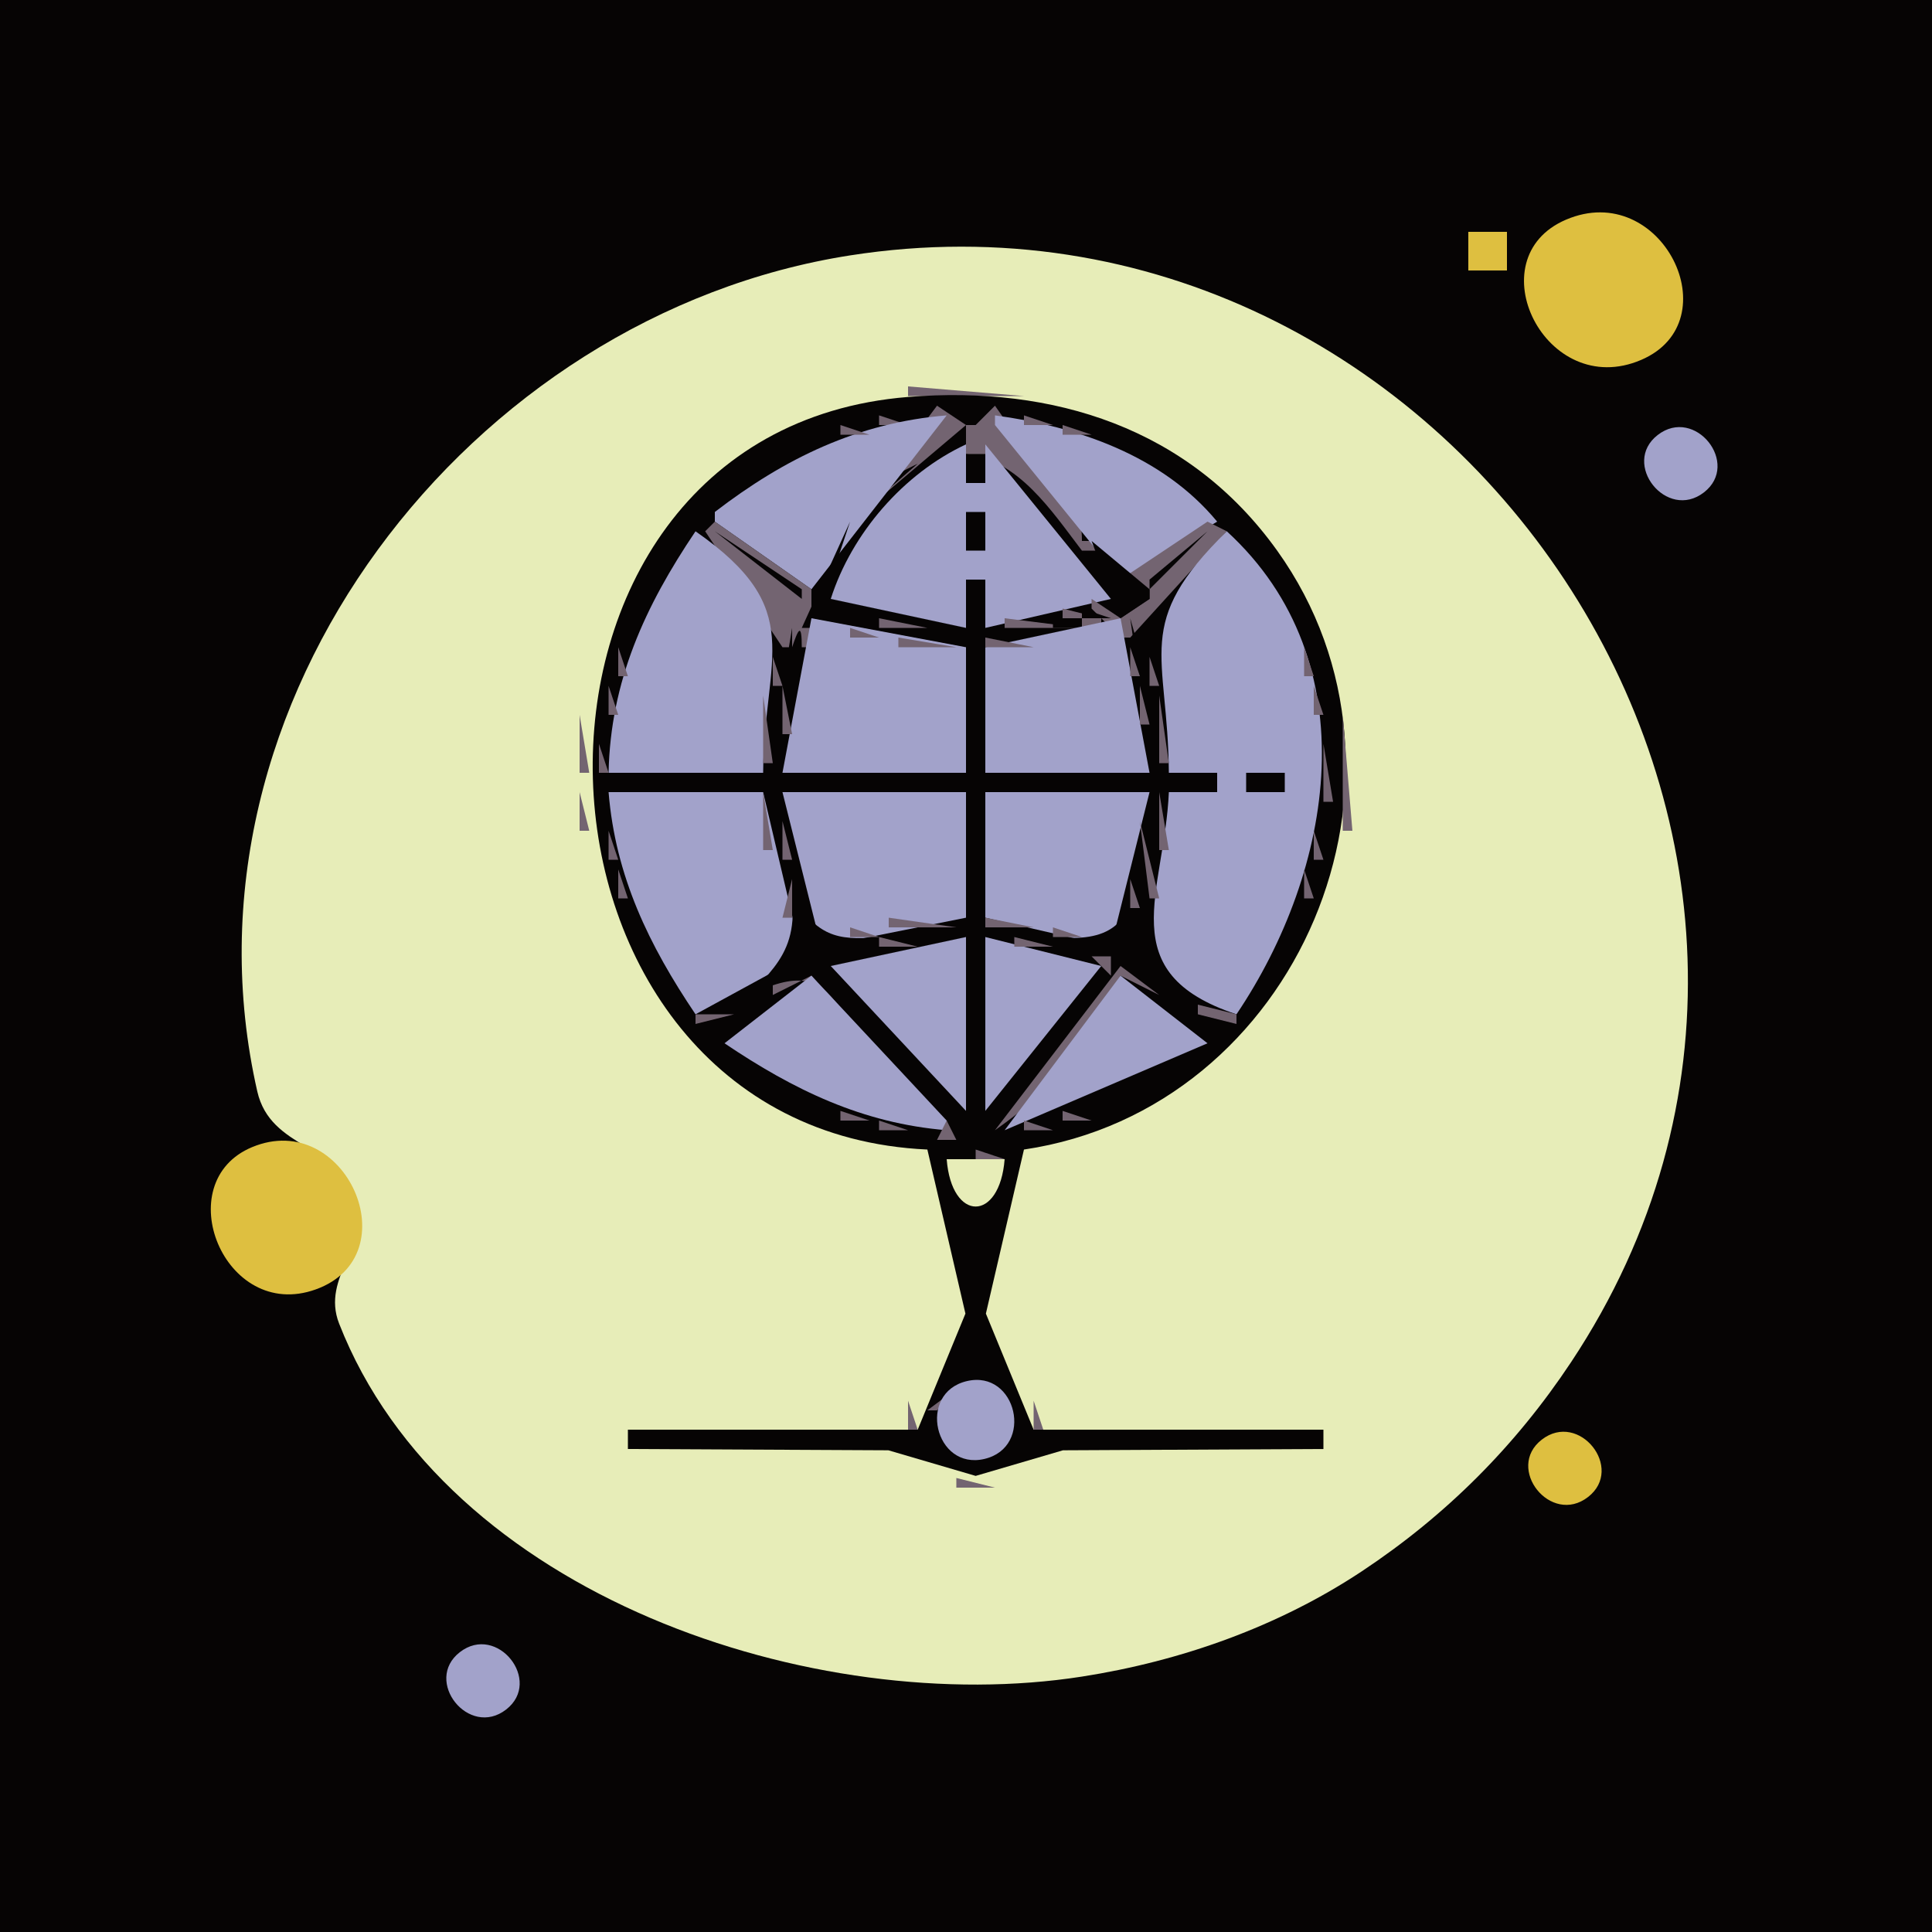 <?xml version="1.0" standalone="yes"?>
<svg xmlns="http://www.w3.org/2000/svg" width="200" height="200">
<path style="fill:#060404; stroke:none;" d="M0 0L0 200L200 200L200 0L0 0z"/>
<path style="fill:#debf40; stroke:none;" d="M162.109 22.742C152.743 26.753 159.995 41.495 169.891 37.258C179.257 33.247 172.005 18.505 162.109 22.742M152 24L152 28L156 28L156 24L152 24z"/>
<path style="fill:#e7edb8; stroke:none;" d="M88 26.439C48.668 32.582 17.449 72.666 26.634 112.981C28.009 119.015 35.053 118.399 36.886 124.043C38.441 128.832 33.202 132.151 35.104 137.015C46.148 165.256 84.381 177.875 112 173.561C122.252 171.96 132.343 168.388 141 162.644C149.692 156.878 156.878 149.692 162.644 141C198.08 87.589 150.309 16.707 88 26.439z"/>
<path style="fill:#a2a2ca; stroke:none;" d="M92.667 40.333L93.333 40.667L92.667 40.333z"/>
<path style="fill:#736471; stroke:none;" d="M94 40L94 41L106 41L94 40z"/>
<path style="fill:#a2a2ca; stroke:none;" d="M106.667 40.333L107.333 40.667L106.667 40.333M88 41L89 42L88 41z"/>
<path style="fill:#736471; stroke:none;" d="M89.667 41.333L90.333 41.667L89.667 41.333z"/>
<path style="fill:#060404; stroke:none;" d="M96 119L99.941 135.985L95 148L65 148L65 150L91.961 150.133L101 152.784L110.039 150.133L137 150L137 148L107 148L102.059 135.985L106 119C134.426 114.802 148.955 80.381 132.211 57C123.098 44.274 109.035 39.879 94 41.093C49.029 44.725 51.306 116.958 96 119z"/>
<path style="fill:#736471; stroke:none;" d="M109.667 41.333L110.333 41.667L109.667 41.333z"/>
<path style="fill:#a2a2ca; stroke:none;" d="M111 41L112 42L111 41z"/>
<path style="fill:#debf40; stroke:none;" d="M85 42L86 43L85 42z"/>
<path style="fill:#736471; stroke:none;" d="M86.667 42.333L87.333 42.667L86.667 42.333M97 42L91 50L95 48L87 55L100 44L100 47C105.414 47.589 108.877 52.901 112 57L115 57L115 56L112 56C112.002 50.858 109.025 47.898 105 45L110 52L103 42L101 44L100 44L97 42M112.667 42.333L113.333 42.667L112.667 42.333z"/>
<path style="fill:#debf40; stroke:none;" d="M114 42L115 43L114 42z"/>
<path style="fill:#a2a2ca; stroke:none;" d="M83 43L84 44L83 43z"/>
<path style="fill:#736471; stroke:none;" d="M84 43L85 44L84 43M91 43L91 44L94 44L91 43z"/>
<path style="fill:#a2a2ca; stroke:none;" d="M74 53L74 54L84 61L98 43C88.822 43.75 81.223 47.449 74 53M103 43L103 44L116 60L126 54C120.363 47.179 111.564 44.154 103 43z"/>
<path style="fill:#736471; stroke:none;" d="M106 43L106 44L109 44L106 43M115 43L116 44L115 43z"/>
<path style="fill:#a2a2ca; stroke:none;" d="M116 43L117 44L116 43M81 44L82 45L81 44z"/>
<path style="fill:#736471; stroke:none;" d="M82 44L83 45L82 44M87 44L87 45L90 45L87 44z"/>
<path style="fill:#060404; stroke:none;" d="M97 46L100 44L97 46M102 44L103 45L102 44z"/>
<path style="fill:#736471; stroke:none;" d="M110 44L110 45L113 45L110 44M117 44L118 45L117 44z"/>
<path style="fill:#a2a2ca; stroke:none;" d="M118 44L119 45L118 44M171.603 45.032C167.798 47.985 172.532 53.966 176.397 50.968C180.202 48.014 175.468 42.034 171.603 45.032M79 45L80 46L79 45z"/>
<path style="fill:#736471; stroke:none;" d="M80 45L81 46L80 45M85.667 45.333L86.333 45.667L85.667 45.333z"/>
<path style="fill:#a2a2ca; stroke:none;" d="M100.667 45.333L101.333 45.667L100.667 45.333z"/>
<path style="fill:#060404; stroke:none;" d="M103 45L110 52L103 45z"/>
<path style="fill:#736471; stroke:none;" d="M113.667 45.333L114.333 45.667L113.667 45.333M119 45L120 46L119 45z"/>
<path style="fill:#a2a2ca; stroke:none;" d="M120 45L121 46L120 45z"/>
<path style="fill:#736471; stroke:none;" d="M78 46L79 47L78 46M83 46L84 47L83 46z"/>
<path style="fill:#060404; stroke:none;" d="M96 46L95 48L96 46z"/>
<path style="fill:#a2a2ca; stroke:none;" d="M86 62L100 65L100 60L102 60L102 65L115 62L102 46L102 50L100 50L100 46C93.533 49.016 88.171 55.201 86 62z"/>
<path style="fill:#736471; stroke:none;" d="M116 46L117 47L116 46M121 46L122 47L121 46z"/>
<path style="fill:#a2a2ca; stroke:none;" d="M76 47L77 48L76 47z"/>
<path style="fill:#736471; stroke:none;" d="M77 47L78 48L77 47M81 47L82 48L81 47z"/>
<path style="fill:#060404; stroke:none;" d="M100 47L100 49L102 49L102 47L100 47z"/>
<path style="fill:#736471; stroke:none;" d="M118 47L119 48L118 47M122 47L123 48L122 47z"/>
<path style="fill:#a2a2ca; stroke:none;" d="M123 47L124 48L123 47z"/>
<path style="fill:#736471; stroke:none;" d="M75 48L76 49L75 48M79.667 48.333L80.333 48.667L79.667 48.333z"/>
<path style="fill:#060404; stroke:none;" d="M91 52L95 48L91 52z"/>
<path style="fill:#736471; stroke:none;" d="M119.667 48.333L120.333 48.667L119.667 48.333M124 48L125 49L124 48M74 49L75 50L74 49M78 49L79 50L78 49M100.667 49.333L101.333 49.667L100.667 49.333M121 49L122 50L121 49M125 49L126 50L125 49M73 50L74 51L73 50M77 50L78 51L77 50M122 50L123 51L122 50M126 50L127 51L126 50M72 51L73 52L72 51M75 51L76 52L75 51M124 51L125 52L124 51M127 51L128 52L127 51M71 52L72 53L71 52M74 52L75 53L74 52z"/>
<path style="fill:#060404; stroke:none;" d="M90 52L89 54L90 52z"/>
<path style="fill:#736471; stroke:none;" d="M100.667 52.333L101.333 52.667L100.667 52.333z"/>
<path style="fill:#060404; stroke:none;" d="M110 52L112 54L110 52z"/>
<path style="fill:#736471; stroke:none;" d="M125 52L126 53L125 52M128 52L129 53L128 52M70 53L71 54L70 53M73 53L74 54L73 53z"/>
<path style="fill:#060404; stroke:none;" d="M100 53L100 57L102 57L102 53L100 53z"/>
<path style="fill:#736471; stroke:none;" d="M129 53L130 54L129 53M69 54L70 55L69 54M74 54L73 55L81 67L82 67C82.653 65.04 83 64.446 83 67L84 67L84 61L74 54z"/>
<path style="fill:#060404; stroke:none;" d="M88 54L83 65L84 65L91 65L91 64L85 63L88 54M112.333 54.667L112.667 55.333L112.333 54.667z"/>
<path style="fill:#736471; stroke:none;" d="M125 54L116 60L116 61L119 61L119 62L116 64L113 62L113 63L116 66L117 66L127 55L125 54M130 54L131 55L130 54M68 55L69 56L68 55M71 55L72 56L71 55z"/>
<path style="fill:#a2a2ca; stroke:none;" d="M72 55C66.769 62.762 63.197 70.497 63 80L79 80C79.101 67.841 83.637 63.102 72 55z"/>
<path style="fill:#060404; stroke:none;" d="M74 55L83 62L83 61L74 55M125 55L119 60L119 61L125 55z"/>
<path style="fill:#a2a2ca; stroke:none;" d="M127 55C117.209 64.596 120.897 67.519 121 80L126 80L126 82L121 82C120.553 92.382 115.007 100.69 128 105C138.019 90.134 141.814 68.578 127 55z"/>
<path style="fill:#736471; stroke:none;" d="M128 55L129 56L128 55M131 55L132 56L131 55z"/>
<path style="fill:#a2a2ca; stroke:none;" d="M67 56L68 57L67 56z"/>
<path style="fill:#736471; stroke:none;" d="M86 56L87 57L86 56M88 56L89 57L88 56z"/>
<path style="fill:#060404; stroke:none;" d="M113 56L116 64L119 62L119 61L113 56z"/>
<path style="fill:#a2a2ca; stroke:none;" d="M132 56L133 57L132 56z"/>
<path style="fill:#736471; stroke:none;" d="M67 57L68 58L67 57M70 57L71 58L70 57M85 57L86 58L85 57M87 57L88 58L87 57M100.667 57.333L101.333 57.667L100.667 57.333M129 57L130 58L129 57M132 57L133 58L132 57M66 58L67 59L66 58M69 58L70 59L69 58M113 58L114 59L113 58M115 58L116 59L115 58M130 58L131 59L130 58M133 58L134 59L133 58z"/>
<path style="fill:#a2a2ca; stroke:none;" d="M65 59L66 60L65 59z"/>
<path style="fill:#736471; stroke:none;" d="M68.333 59.667L68.667 60.333L68.333 59.667M84 59L85 60L84 59M86 59L87 60L86 59M114.333 59.667L114.667 60.333L114.333 59.667M131.333 59.667L131.667 60.333L131.333 59.667z"/>
<path style="fill:#a2a2ca; stroke:none;" d="M134 59L135 60L134 59z"/>
<path style="fill:#736471; stroke:none;" d="M65 60L66 61L65 60M85 60L87 63L85 60M100.667 60.333L101.333 60.667L100.667 60.333M134 60L135 61L134 60z"/>
<path style="fill:#a2a2ca; stroke:none;" d="M64 61L65 62L64 61z"/>
<path style="fill:#736471; stroke:none;" d="M67 61L68 62L67 61M132 61L133 62L132 61z"/>
<path style="fill:#a2a2ca; stroke:none;" d="M135 61L136 62L135 61z"/>
<path style="fill:#736471; stroke:none;" d="M64 62L65 63L64 62M135 62L136 63L135 62z"/>
<path style="fill:#a2a2ca; stroke:none;" d="M63 63L64 64L63 63z"/>
<path style="fill:#736471; stroke:none;" d="M66 63L67 64L66 63M84 63L85 64L84 63M88.667 63.333L89.333 63.667L88.667 63.333M110 63L110 64L112 64L112 65L104 64L104 65L114 65L114 64L110 63z"/>
<path style="fill:#060404; stroke:none;" d="M112 63L112 64L115 64L112 63z"/>
<path style="fill:#736471; stroke:none;" d="M133 63L134 64L133 63z"/>
<path style="fill:#a2a2ca; stroke:none;" d="M136 63L137 64L136 63z"/>
<path style="fill:#736471; stroke:none;" d="M63 64L64 65L63 64z"/>
<path style="fill:#a2a2ca; stroke:none;" d="M84 64L81 80L100 80L100 67L84 64z"/>
<path style="fill:#736471; stroke:none;" d="M86.667 64.333L87.333 64.667L86.667 64.333M91 64L91 65L96 65L91 64z"/>
<path style="fill:#060404; stroke:none;" d="M109 64L109 65L112 65L109 64z"/>
<path style="fill:#a2a2ca; stroke:none;" d="M102 67L102 80L119 80L116 64L102 67z"/>
<path style="fill:#060404; stroke:none;" d="M117 64L118 71L119 71L117 64z"/>
<path style="fill:#736471; stroke:none;" d="M136 64L137 65L136 64z"/>
<path style="fill:#debf40; stroke:none;" d="M62 65L63 66L62 65z"/>
<path style="fill:#736471; stroke:none;" d="M65.333 65.667L65.667 66.333L65.333 65.667z"/>
<path style="fill:#060404; stroke:none;" d="M82 65L81 71L82 71L82 65z"/>
<path style="fill:#736471; stroke:none;" d="M88 65L88 66L91 66L88 65M118.333 65.667L118.667 66.333L118.333 65.667M134.333 65.667L134.667 66.333L134.333 65.667z"/>
<path style="fill:#debf40; stroke:none;" d="M137 65L138 66L137 65z"/>
<path style="fill:#736471; stroke:none;" d="M62.333 66.667L62.667 67.333L62.333 66.667M93 66L93 67L99 67L93 66M102 66L102 67L107 67L102 66M137.333 66.667L137.667 67.333L137.333 66.667M64 67L64 70L65 70L64 67M117 67L117 70L118 70L117 67M135 67L135 70L136 70L135 67z"/>
<path style="fill:#a2a2ca; stroke:none;" d="M61 68L62 69L61 68z"/>
<path style="fill:#736471; stroke:none;" d="M80 68L80 71L81 71L80 68M82.333 68.667L82.667 69.333L82.333 68.667M119 68L119 71L120 71L119 68z"/>
<path style="fill:#a2a2ca; stroke:none;" d="M138 68L139 69L138 68z"/>
<path style="fill:#736471; stroke:none;" d="M61.333 69.667L61.667 70.333L61.333 69.667M138.333 69.667L138.667 70.333L138.333 69.667M63 71L63 74L64 74L63 71M81 71L81 76L82 76L81 71M118 71L118 75L119 75L118 71M136 71L136 74L137 74L136 71z"/>
<path style="fill:#a2a2ca; stroke:none;" d="M60.333 72.667L60.667 73.333L60.333 72.667z"/>
<path style="fill:#736471; stroke:none;" d="M79 72L79 79L80 79L79 72M120 72L120 79L121 79L120 72z"/>
<path style="fill:#a2a2ca; stroke:none;" d="M139.333 72.667L139.667 73.333L139.333 72.667z"/>
<path style="fill:#736471; stroke:none;" d="M60 74L60 80L61 80L60 74M139 74L139 86L140 86L139 74M62 77L62 80L63 80L62 77M137 77L137 83L138 83L137 77M125.333 80.667L125.667 81.333L125.333 80.667M128.333 80.667L128.667 81.333L128.333 80.667z"/>
<path style="fill:#060404; stroke:none;" d="M129 80L129 82L133 82L133 80L129 80z"/>
<path style="fill:#736471; stroke:none;" d="M133.333 80.667L133.667 81.333L133.333 80.667M60 82L60 86L61 86L60 82M62 82L63 83L62 82z"/>
<path style="fill:#a2a2ca; stroke:none;" d="M63 82C63.712 90.718 67.176 97.842 72 105L83 99L79 82L63 82z"/>
<path style="fill:#736471; stroke:none;" d="M79 82L79 88L80 88L79 82z"/>
<path style="fill:#a2a2ca; stroke:none;" d="M81 82L85 98L100 95L100 82L81 82M102 82L102 95L115 98L119 82L102 82z"/>
<path style="fill:#736471; stroke:none;" d="M120 82L120 88L121 88L120 82M81 85L81 89L82 89L81 85M118 85L119 93L120 93L118 85z"/>
<path style="fill:#a2a2ca; stroke:none;" d="M60.333 86.667L60.667 87.333L60.333 86.667z"/>
<path style="fill:#736471; stroke:none;" d="M63 86L63 89L64 89L63 86M136 86L136 89L137 89L136 86z"/>
<path style="fill:#a2a2ca; stroke:none;" d="M139.333 86.667L139.667 87.333L139.333 86.667z"/>
<path style="fill:#736471; stroke:none;" d="M61.333 89.667L61.667 90.333L61.333 89.667M138.333 89.667L138.667 90.333L138.333 89.667M64 90L64 93L65 93L64 90M80.333 90.667L80.667 91.333L80.333 90.667z"/>
<path style="fill:#060404; stroke:none;" d="M118 90C117.063 95.877 114.842 97.551 109 97L109 98L115 99L103 116L116 100L125 106L117 100L118 90z"/>
<path style="fill:#736471; stroke:none;" d="M135 90L135 93L136 93L135 90z"/>
<path style="fill:#a2a2ca; stroke:none;" d="M61 91L62 92L61 91z"/>
<path style="fill:#736471; stroke:none;" d="M82 91L81 95L82 95L82 91M117 91L117 94L118 94L117 91z"/>
<path style="fill:#a2a2ca; stroke:none;" d="M138 91L139 92L138 91z"/>
<path style="fill:#736471; stroke:none;" d="M62.333 92.667L62.667 93.333L62.333 92.667M137.333 92.667L137.667 93.333L137.333 92.667M65.333 93.667L65.667 94.333L65.333 93.667z"/>
<path style="fill:#060404; stroke:none;" d="M82 93C82.635 99.705 78.679 101.039 75 106C88.212 97.86 87.368 110.576 99 116L99 115L85 99L91 98L91 97C86.35 97.441 84.761 96.715 82 93z"/>
<path style="fill:#736471; stroke:none;" d="M134.333 93.667L134.667 94.333L134.333 93.667z"/>
<path style="fill:#debf40; stroke:none;" d="M62 94L63 95L62 94z"/>
<path style="fill:#736471; stroke:none;" d="M83.333 94.667L83.667 95.333L83.333 94.667M118.333 94.667L118.667 95.333L118.333 94.667z"/>
<path style="fill:#debf40; stroke:none;" d="M137 94L138 95L137 94z"/>
<path style="fill:#736471; stroke:none;" d="M63 95L64 96L63 95M92 95L92 96L99 96L92 95M102 95L102 96L107 96L102 95M116.333 95.667L116.667 96.333L116.333 95.667M136 95L137 96L136 95z"/>
<path style="fill:#a2a2ca; stroke:none;" d="M63 96L64 97L63 96z"/>
<path style="fill:#736471; stroke:none;" d="M66 96L67 97L66 96M82.333 96.667L82.667 97.333L82.333 96.667M88 96L88 97L91 97L88 96M109 96L109 97L112 97L109 96M133 96L134 97L133 96z"/>
<path style="fill:#a2a2ca; stroke:none;" d="M136 96L137 97L136 96z"/>
<path style="fill:#736471; stroke:none;" d="M64 97L65 98L64 97M84 97L85 98L84 97M86.667 97.333L87.333 97.667L86.667 97.333M91 97L91 98L95 98L91 97z"/>
<path style="fill:#a2a2ca; stroke:none;" d="M86 100L100 115L100 97L86 100M102 97L102 115L114 100L102 97z"/>
<path style="fill:#736471; stroke:none;" d="M105 97L105 98L109 98L105 97M112.667 97.333L113.333 97.667L112.667 97.333M115 97L116 98L115 97M117 97L119 100L117 97M135 97L136 98L135 97z"/>
<path style="fill:#a2a2ca; stroke:none;" d="M64 98L65 99L64 98z"/>
<path style="fill:#736471; stroke:none;" d="M67 98L68 99L67 98M88.667 98.333L89.333 98.667L88.667 98.333M110.667 98.333L111.333 98.667L110.667 98.333M132 98L133 99L132 98z"/>
<path style="fill:#a2a2ca; stroke:none;" d="M135 98L136 99L135 98z"/>
<path style="fill:#736471; stroke:none;" d="M65 99L66 100L65 99M68.333 99.667L68.667 100.333L68.333 99.667M81.667 99.333L82.333 99.667L81.667 99.333M85.667 99.333L86.333 99.667L85.667 99.333M113 99L115 101L115 99L113 99M131.333 99.667L131.667 100.333L131.333 99.667M134 99L135 100L134 99z"/>
<path style="fill:#a2a2ca; stroke:none;" d="M65 100L66 101L65 100z"/>
<path style="fill:#736471; stroke:none;" d="M80 100L81 101L80 100M80 102L80 103L84 101L88 106C85.795 102.341 84.257 100.577 80 102M116 100L103 117C108.714 112.974 113.841 107.76 116 101L120 103L116 100M119 100L120 101L119 100z"/>
<path style="fill:#a2a2ca; stroke:none;" d="M134 100L135 101L134 100z"/>
<path style="fill:#736471; stroke:none;" d="M66 101L67 102L66 101M69 101L70 102L69 101M78 101L79 102L78 101z"/>
<path style="fill:#a2a2ca; stroke:none;" d="M75 108C82.158 112.824 89.282 116.288 98 117L98 116L84 101L75 108z"/>
<path style="fill:#736471; stroke:none;" d="M86 101L87 102L86 101z"/>
<path style="fill:#a2a2ca; stroke:none;" d="M116 101L104 117L125 108L116 101z"/>
<path style="fill:#736471; stroke:none;" d="M121 101L122 102L121 101M130 101L131 102L130 101M133 101L134 102L133 101M67 102L68 103L67 102M70 102L71 103L70 102M77 102L78 103L77 102M87.333 102.667L87.667 103.333L87.333 102.667M113 102L114 103L113 102M122 102L123 103L122 102M129 102L130 103L129 102M132 102L133 103L132 102z"/>
<path style="fill:#a2a2ca; stroke:none;" d="M67 103L68 104L67 103z"/>
<path style="fill:#736471; stroke:none;" d="M76 103L77 104L76 103M78 103L79 104L78 103M112.333 103.667L112.667 104.333L112.333 103.667M121 103L122 104L121 103M123 103L124 104L123 103z"/>
<path style="fill:#a2a2ca; stroke:none;" d="M132 103L133 104L132 103z"/>
<path style="fill:#736471; stroke:none;" d="M68 104L69 105L68 104M71 104L72 105L71 104M72 105L72 106L76 105L72 105M77 104L78 105L77 104M88 104L89 105L88 104M122 104L123 105L122 104M124 104L124 105L128 106L128 105L124 104M128 104L129 105L128 104M131 104L132 105L131 104M69 105L70 106L69 105M76 105L77 106L76 105M89 105L90 106L89 105M111 105L112 106L111 105M123 105L124 106L123 105M130 105L131 106L130 105M70 106L71 107L70 106M75 106L76 107L75 106M90.333 106.667L90.667 107.333L90.333 106.667M110.333 106.667L110.667 107.333L110.333 106.667M124 106L125 107L124 106M129 106L130 107L129 106M71 107L72 108L71 107M74 107L75 108L74 107M88 107L89 108L88 107M125 107L126 108L125 107M128 107L127 109L128 107M72 108L73 109L72 108M75 108L76 109L75 108M89 108L90 109L89 108M91 108L92 109L91 108M109 108L110 109L109 108M124 108L125 109L124 108z"/>
<path style="fill:#debf40; stroke:none;" d="M128 108L129 109L128 108z"/>
<path style="fill:#736471; stroke:none;" d="M73 109L74 110L73 109M77 109L78 110L77 109M90 109L91 110L90 109M92 109L93 110L92 109M108 109L109 110L108 109M122 109L123 110L122 109M126 109L127 110L126 109M74 110L75 111L74 110M78 110L79 111L78 110M91 110L92 111L91 110M93 110L94 111L93 110M107 110L108 111L107 110M121 110L122 111L121 110M125 110L126 111L125 110M75 111L76 112L75 111M79.667 111.333L80.333 111.667L79.667 111.333M92 111L93 112L92 111M94 111L95 112L94 111M106 111L107 112L106 111M119.667 111.333L120.333 111.667L119.667 111.333M124 111L125 112L124 111z"/>
<path style="fill:#a2a2ca; stroke:none;" d="M76 112L77 113L76 112z"/>
<path style="fill:#736471; stroke:none;" d="M77 112L78 113L77 112M81 112L82 113L81 112M93 112L94 113L93 112M95 112L96 113L95 112M105 112L106 113L105 112M118 112L119 113L118 112M122 112L123 113L122 112z"/>
<path style="fill:#a2a2ca; stroke:none;" d="M123 112L124 113L123 112z"/>
<path style="fill:#736471; stroke:none;" d="M78 113L79 114L78 113M83 113L84 114L83 113M94 113L95 114L94 113M96.667 113.333L97.333 113.667L96.667 113.333M104 113L105 114L104 113M116 113L117 114L116 113M121 113L122 114L121 113z"/>
<path style="fill:#a2a2ca; stroke:none;" d="M79 114L80 115L79 114z"/>
<path style="fill:#736471; stroke:none;" d="M80 114L81 115L80 114M85.667 114.333L86.333 114.667L85.667 114.333M95 114L96 115L95 114M98 114L99 115L98 114M103 114L104 115L103 114M113.667 114.333L114.333 114.667L113.667 114.333M119 114L120 115L119 114z"/>
<path style="fill:#a2a2ca; stroke:none;" d="M120 114L121 115L120 114M81 115L82 116L81 115z"/>
<path style="fill:#736471; stroke:none;" d="M82 115L83 116L82 115M87 115L87 116L90 116L87 115M96 115L97 116L96 115M99 115L100 116L99 115M102 115L103 116L102 115M110 115L110 116L113 116L110 115M117 115L118 116L117 115z"/>
<path style="fill:#a2a2ca; stroke:none;" d="M118 115L119 116L118 115M83 116L84 117L83 116z"/>
<path style="fill:#736471; stroke:none;" d="M84 116L85 117L84 116M91 116L91 117L94 117L91 116M98 116L97 118L99 118L98 116M106 116L106 117L109 117L106 116M115 116L116 117L115 116z"/>
<path style="fill:#a2a2ca; stroke:none;" d="M116 116L117 117L116 116z"/>
<path style="fill:#debf40; stroke:none;" d="M85 117L86 118L85 117z"/>
<path style="fill:#736471; stroke:none;" d="M86.667 117.333L87.333 117.667L86.667 117.333M112.667 117.333L113.333 117.667L112.667 117.333z"/>
<path style="fill:#debf40; stroke:none;" d="M114 117L115 118L114 117M26.109 118.746C17.386 122.365 23.193 136.877 32.671 133.485C42.521 129.961 35.751 114.746 26.109 118.746z"/>
<path style="fill:#a2a2ca; stroke:none;" d="M88 118L89 119L88 118z"/>
<path style="fill:#736471; stroke:none;" d="M89.667 118.333L90.333 118.667L89.667 118.333M109.667 118.333L110.333 118.667L109.667 118.333z"/>
<path style="fill:#a2a2ca; stroke:none;" d="M111 118L112 119L111 118M92.667 119.333L93.333 119.667L92.667 119.333z"/>
<path style="fill:#736471; stroke:none;" d="M94.667 119.333L95.333 119.667L94.667 119.333M98.667 119.333L99.333 119.667L98.667 119.333M101 119L101 120L104 120L101 119z"/>
<path style="fill:#a2a2ca; stroke:none;" d="M106.667 119.333L107.333 119.667L106.667 119.333z"/>
<path style="fill:#e7edb8; stroke:none;" d="M98 120C98.509 126.534 103.491 126.534 104 120L98 120z"/>
<path style="fill:#736471; stroke:none;" d="M96 124L99 128L96 124M105 124L103 128L105 124M98 125L99 126L98 125M103 125L104 126L103 125z"/>
<path style="fill:#debf40; stroke:none;" d="M96 126L97 127L96 126z"/>
<path style="fill:#736471; stroke:none;" d="M99 126L100 127L99 126z"/>
<path style="fill:#a2a2ca; stroke:none;" d="M100.667 126.333L101.333 126.667L100.667 126.333z"/>
<path style="fill:#736471; stroke:none;" d="M102 126L103 127L102 126z"/>
<path style="fill:#debf40; stroke:none;" d="M105 126L106 127L105 126z"/>
<path style="fill:#a2a2ca; stroke:none;" d="M97 127L98 128L97 127M104 127L105 128L104 127z"/>
<path style="fill:#736471; stroke:none;" d="M99 128L100 129L99 128M102 128L103 129L102 128z"/>
<path style="fill:#a2a2ca; stroke:none;" d="M98 140L99 141L98 140z"/>
<path style="fill:#736471; stroke:none;" d="M99 140L100 141L99 140M102 140L103 141L102 140z"/>
<path style="fill:#a2a2ca; stroke:none;" d="M103 140L104 141L103 140M96 141L97 142L96 141z"/>
<path style="fill:#736471; stroke:none;" d="M97 141L98 142L97 141M104 141L105 142L104 141z"/>
<path style="fill:#a2a2ca; stroke:none;" d="M105 141L106 142L105 141M95 142L96 143L95 142z"/>
<path style="fill:#736471; stroke:none;" d="M96 146L97 146L100 143L96 146z"/>
<path style="fill:#a2a2ca; stroke:none;" d="M100.094 142.971C94.904 144.188 96.751 152.239 101.906 151.029C107.096 149.812 105.249 141.761 100.094 142.971z"/>
<path style="fill:#736471; stroke:none;" d="M102.667 142.333L103.333 142.667L102.667 142.333z"/>
<path style="fill:#a2a2ca; stroke:none;" d="M106 142L107 143L106 142z"/>
<path style="fill:#736471; stroke:none;" d="M95 143L96 144L95 143M104 143L105 144L104 143M106 143L107 144L106 143z"/>
<path style="fill:#a2a2ca; stroke:none;" d="M94 144L95 145L94 144z"/>
<path style="fill:#736471; stroke:none;" d="M105.333 144.667L105.667 145.333L105.333 144.667z"/>
<path style="fill:#a2a2ca; stroke:none;" d="M107 144L108 145L107 144z"/>
<path style="fill:#736471; stroke:none;" d="M94 145L94 148L95 148L94 145M107 145L107 148L108 148L107 145M64.333 148.667L64.667 149.333L64.333 148.667M96.333 148.667L96.667 149.333L96.333 148.667M105.333 148.667L105.667 149.333L105.333 148.667M137.333 148.667L137.667 149.333L137.333 148.667z"/>
<path style="fill:#debf40; stroke:none;" d="M159.603 149.032C155.798 151.985 160.532 157.966 164.397 154.968C168.202 152.015 163.468 146.034 159.603 149.032z"/>
<path style="fill:#736471; stroke:none;" d="M95 150L96 151L95 150M97 150L98 151L97 150M104 150L105 151L104 150M106 150L107 151L106 150z"/>
<path style="fill:#a2a2ca; stroke:none;" d="M95 151L96 152L95 151z"/>
<path style="fill:#736471; stroke:none;" d="M98.667 151.333L99.333 151.667L98.667 151.333M102.667 151.333L103.333 151.667L102.667 151.333z"/>
<path style="fill:#a2a2ca; stroke:none;" d="M106 151L107 152L106 151M96 152L97 153L96 152z"/>
<path style="fill:#736471; stroke:none;" d="M97 152L98 153L97 152M104 152L105 153L104 152z"/>
<path style="fill:#a2a2ca; stroke:none;" d="M105 152L106 153L105 152M98 153L99 154L98 153z"/>
<path style="fill:#736471; stroke:none;" d="M99 153L99 154L103 154L99 153z"/>
<path style="fill:#a2a2ca; stroke:none;" d="M103 153L104 154L103 153M47.603 171.032C43.798 173.985 48.532 179.966 52.397 176.968C56.202 174.015 51.468 168.034 47.603 171.032z"/>
</svg>
